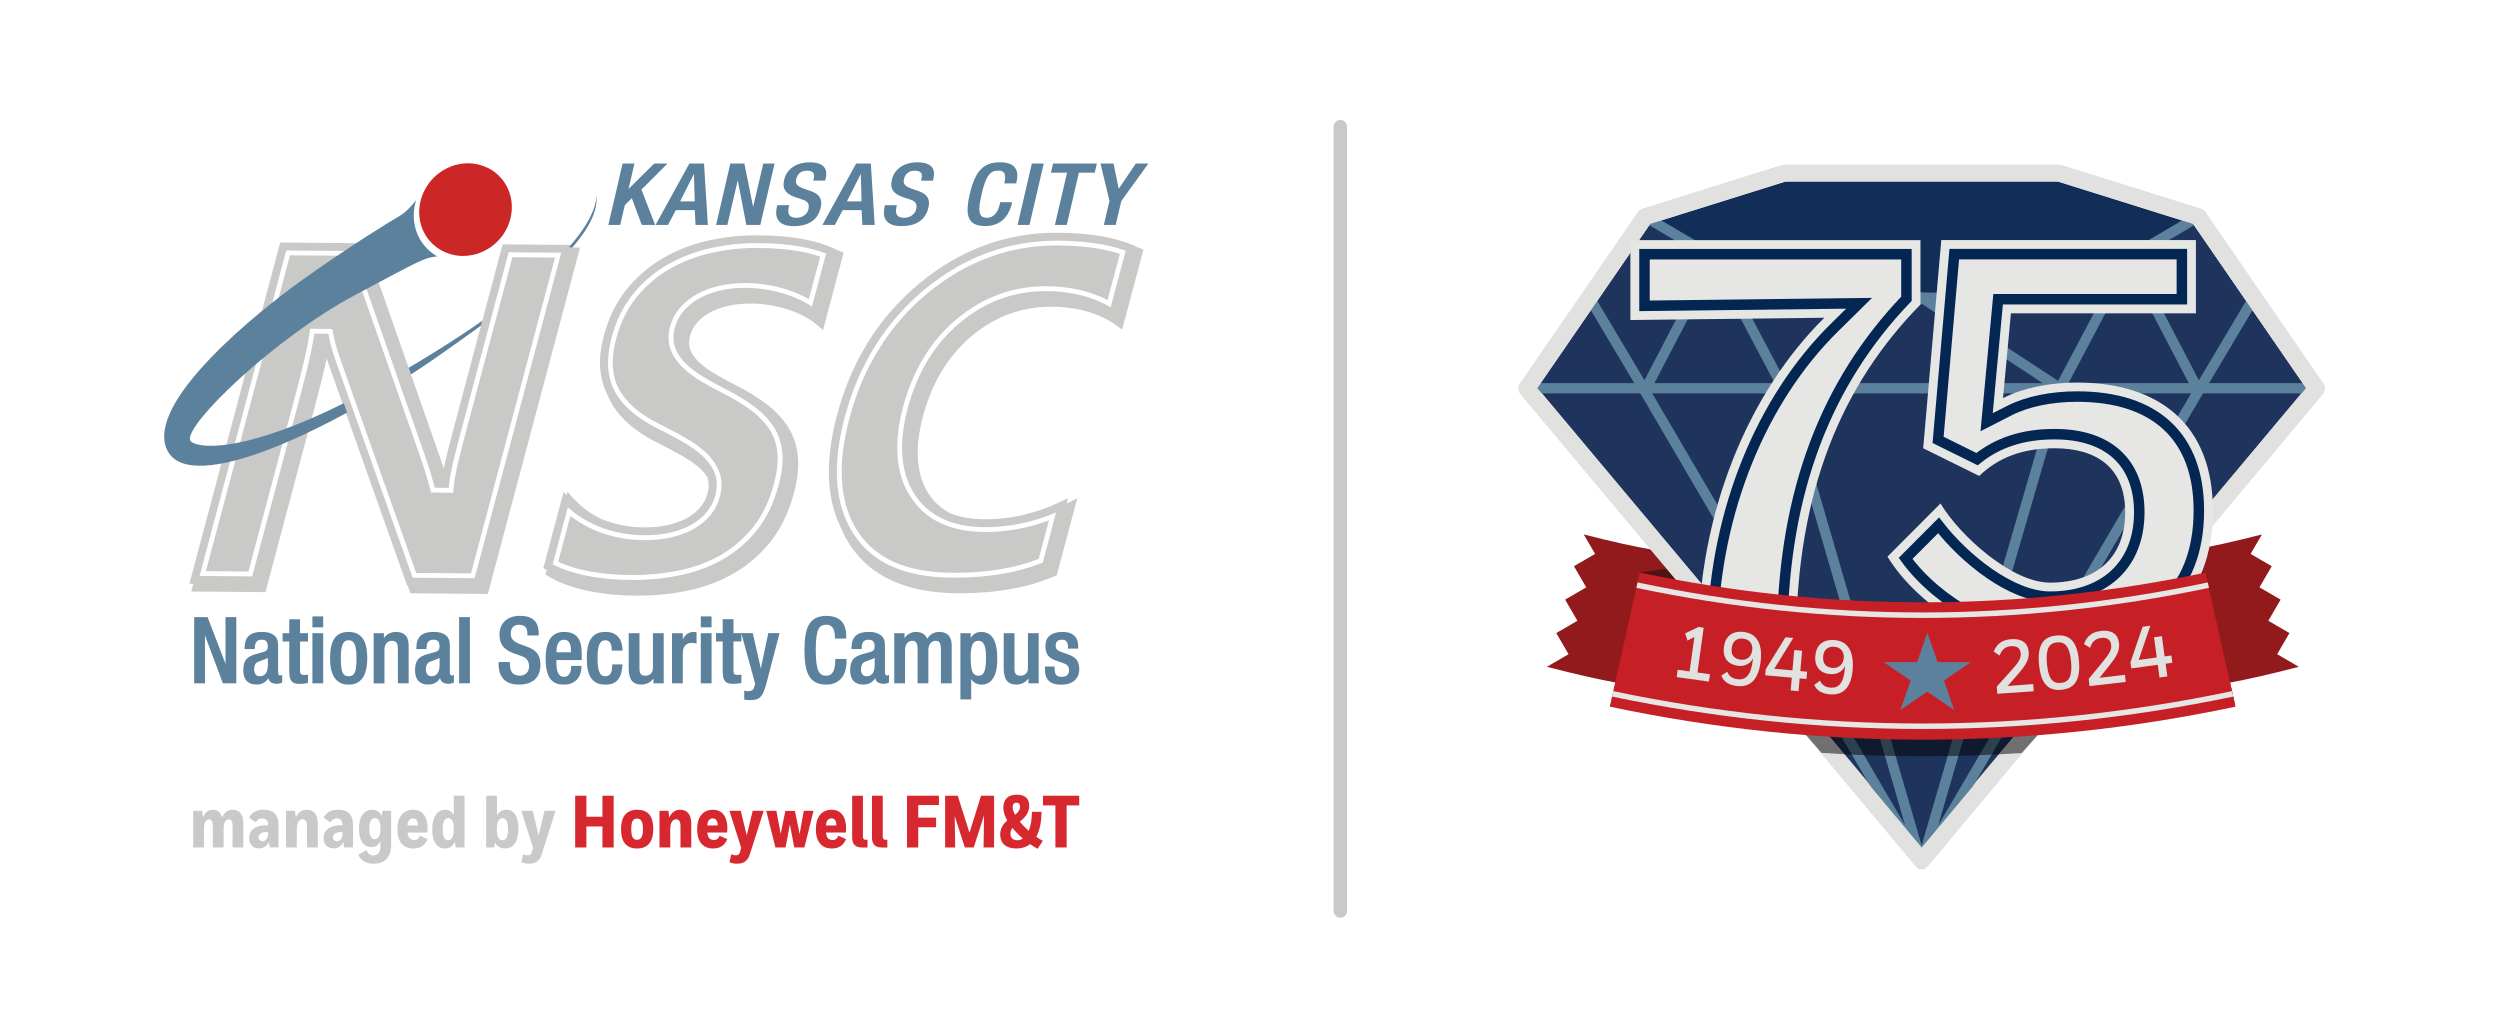 <?xml version="1.0" encoding="utf-8"?>
<!-- Generator: Adobe Illustrator 28.0.0, SVG Export Plug-In . SVG Version: 6.00 Build 0)  -->
<svg version="1.1" xmlns="http://www.w3.org/2000/svg" xmlns:xlink="http://www.w3.org/1999/xlink" x="0px" y="0px"
	 viewBox="0 0 774.77 321.2" style="enable-background:new 0 0 774.77 321.2;" xml:space="preserve">
<style type="text/css">
	.st0{fill:#921A1C;}
	.st1{fill-rule:evenodd;clip-rule:evenodd;fill:#4F1311;}
	.st2{fill:#122D58;}
	.st3{fill:#1E345D;}
	.st4{fill:#E1E1E0;stroke:#E1E1E0;stroke-width:2.005;stroke-miterlimit:10;}
	.st5{fill:#5B819D;}
	.st6{fill:#E1E1E0;stroke:#E1E1E0;stroke-width:2.007;stroke-miterlimit:10;}
	.st7{fill:#E6E6E5;}
	.st8{fill:#E6E6E5;stroke:#032752;stroke-width:3.25;stroke-miterlimit:10;}
	.st9{opacity:0.5;fill:#010101;}
	.st10{fill:#C62026;}
	.st11{fill:#E1E1E0;}
	.st12{fill:#76787B;}
	.st13{fill:none;}
	.st14{fill:#CC2727;}
	.st15{clip-path:url(#SVGID_00000128456498344408263010000005983351102189653907_);fill:#5B819D;}
	.st16{clip-path:url(#SVGID_00000170975139211600992450000016630718994634733994_);fill:#5B819D;}
	.st17{fill:#D7282F;}
	.st18{fill:none;stroke:#76787B;stroke-width:4.147;stroke-linecap:round;stroke-miterlimit:10;}
	.st19{fill:#C9C9C8;}
	.st20{clip-path:url(#SVGID_00000041286279966373968400000007625619714498193306_);fill:#5B819D;}
	.st21{clip-path:url(#SVGID_00000004519509857541788340000006559300033038288547_);fill:#5B819D;}
	.st22{fill:none;stroke:#C9C9C8;stroke-width:4.147;stroke-linecap:round;stroke-miterlimit:10;}
</style>
<g id="dark">
	<g>
		<g>
			<g>
				<path class="st0" d="M697.48,171.66l6.55,3.81l-3.8,6.55l6.55,3.81l-3.81,6.55l6.55,3.81l-3.81,6.55l6.72,3.91
					c-18.7,4.82-25.55,5.82-44.38,8.31l-10.78-41.56c18.6-2.22,25.23-3.05,43.73-7.78L697.48,171.66z"/>
				<polygon class="st1" points="683.52,177.45 657.29,173.38 668.12,215 692.66,218.52 				"/>
			</g>
			<g>
				<path class="st0" d="M494.33,171.66l-6.55,3.81l3.81,6.55l-6.55,3.81l3.81,6.55l-6.55,3.81l3.81,6.55l-6.72,3.91
					c18.71,4.82,25.55,5.82,44.38,8.31l10.77-41.56c-18.6-2.22-25.22-3.05-43.73-7.78L494.33,171.66z"/>
				<polygon class="st1" points="508.28,177.45 534.52,173.38 523.69,215 499.15,218.52 				"/>
			</g>
		</g>
		<polygon class="st2" points="680.34,67.45 638.72,53.95 553.96,53.95 510.74,67.63 553.74,92.9 638.95,92.9 		"/>
		<g>
			<polygon class="st3" points="533.07,81.79 553.53,121.66 594.01,267.26 595.55,263.82 638.85,118.79 661.94,80.42 638.13,94.21 
				553.33,91.02 			"/>
			<polygon class="st3" points="682.66,66.35 717.9,121.92 595.55,263.82 638.85,118.79 660.06,81.3 			"/>
			<polygon class="st3" points="508.42,66.35 475.17,120.23 594.01,267.26 593.64,261.04 553.53,121.66 531.12,79.84 			"/>
			<g>
				<g>
					<defs>
						<path id="SVGID_00000178897518412274364780000000917829932397684653_" d="M475.17,120.23l120.38,143.59l120.36-143.59
							l-35.62-51.71l-42.38-13.26h-84.76l-42.36,13.26L475.17,120.23z"/>
					</defs>
					<clipPath id="SVGID_00000101088661834100860610000014492733852212576656_">
						<use xlink:href="#SVGID_00000178897518412274364780000000917829932397684653_"  style="overflow:visible;"/>
					</clipPath>
				</g>
				<path class="st4" d="M595.55,267.9c-0.46,0-0.91-0.21-1.22-0.57L471.95,121.35c-0.46-0.55-0.5-1.34-0.09-1.93l36.62-53.17
					c0.2-0.29,0.5-0.51,0.85-0.61l43.12-13.5c0.15-0.05,0.31-0.07,0.46-0.07h85.24c0.15,0,0.31,0.03,0.46,0.07l43.14,13.5
					c0.35,0.11,0.65,0.32,0.85,0.61l36.61,53.17c0.41,0.59,0.37,1.38-0.09,1.93L596.77,267.33
					C596.47,267.69,596.03,267.9,595.55,267.9z M475.17,120.23l120.38,143.59l120.36-143.59l-35.62-51.71l-42.38-13.26h-84.76
					l-42.36,13.26L475.17,120.23z"/>
			</g>
			<path class="st5" d="M509.73,122.69c-0.57,0-1.09-0.3-1.37-0.78l-17.19-28.88c-0.46-0.75-0.2-1.73,0.55-2.18
				c0.74-0.46,1.72-0.21,2.18,0.55l15.73,26.42l19.5-37.4l-20.17-11.9c-0.76-0.45-1-1.42-0.55-2.18c0.44-0.76,1.41-1.01,2.18-0.56
				l42.73,25.23l42.2-0.39c0.02,0,0.02,0,0.02,0c0.7,0,1.33,0.46,1.53,1.13c0.2,0.67-0.07,1.41-0.67,1.79l-42.88,28.11
				c-0.37,0.25-0.83,0.33-1.28,0.21c-0.42-0.11-0.79-0.4-1-0.8l-20-37.82l-20.13,38.57c-0.26,0.51-0.79,0.84-1.37,0.86
				C509.75,122.69,509.75,122.69,509.73,122.69z M535.29,84.06l17.96,33.97l36.87-24.17l-37.21,0.35c-0.33-0.02-0.57-0.07-0.83-0.22
				L535.29,84.06z"/>
			<path class="st5" d="M595.55,269.3c-0.55,0-1.07-0.29-1.37-0.79L508.34,121.9c-0.44-0.76-0.18-1.73,0.57-2.18
				c0.74-0.45,1.74-0.2,2.18,0.57l79.33,135.51l-39.29-135.03c-0.24-0.84,0.24-1.73,1.09-1.97c0.83-0.24,1.72,0.24,1.96,1.09
				l42.9,147.38c0.22,0.77-0.17,1.59-0.91,1.91C595.97,269.25,595.77,269.3,595.55,269.3z"/>
			<path class="st5" d="M595.55,121.92H473.17c-0.87,0-1.59-0.72-1.59-1.59c0-0.88,0.72-1.59,1.59-1.59h122.38
				c0.89,0,1.59,0.72,1.59,1.59C597.14,121.2,596.43,121.92,595.55,121.92z"/>
			<path class="st5" d="M681.34,122.69c-0.02,0-0.02,0-0.04,0c-0.57-0.02-1.11-0.35-1.37-0.86l-20.13-38.57l-20,37.82
				c-0.2,0.4-0.57,0.69-1,0.8c-0.44,0.12-0.89,0.03-1.27-0.21l-42.86-28.11c-0.59-0.39-0.85-1.12-0.65-1.79
				c0.2-0.67,0.81-1.13,1.52-1.13c0.02,0,0.02,0,0.02,0l42.16,0.39l42.75-25.23c0.76-0.44,1.72-0.19,2.18,0.56
				c0.44,0.76,0.2,1.73-0.55,2.18l-20.16,11.89l19.5,37.4l15.73-26.42c0.44-0.76,1.44-1.02,2.18-0.55c0.76,0.45,1.02,1.43,0.55,2.18
				l-17.19,28.88C682.43,122.39,681.92,122.69,681.34,122.69z M600.96,93.86l36.86,24.17l17.96-33.98l-16.82,9.93
				c-0.26,0.15-0.61,0.2-0.83,0.22L600.96,93.86z"/>
			<path class="st5" d="M595.55,269.3c-0.2,0-0.43-0.04-0.63-0.13c-0.74-0.32-1.13-1.14-0.91-1.91l42.86-147.38
				c0.24-0.85,1.15-1.33,1.98-1.09c0.85,0.25,1.33,1.13,1.09,1.97L600.67,255.8l79.31-135.51c0.44-0.78,1.42-1.02,2.18-0.57
				c0.76,0.45,1.02,1.42,0.57,2.18l-85.8,146.61C596.64,269.01,596.1,269.3,595.55,269.3z"/>
			<path class="st5" d="M717.9,121.92H595.55c-0.87,0-1.59-0.72-1.59-1.59c0-0.88,0.72-1.59,1.59-1.59H717.9
				c0.87,0,1.59,0.72,1.59,1.59C719.49,121.2,718.77,121.92,717.9,121.92z"/>
			<g>
				<g>
					<defs>
						<path id="SVGID_00000077303288521148889450000011244061716818703803_" d="M475.17,120.23l120.38,143.59l120.36-143.59
							l-35.62-51.71l-42.38-13.26h-84.76l-42.36,13.26L475.17,120.23z"/>
					</defs>
					<clipPath id="SVGID_00000050637356327305669140000007536982209584662193_">
						<use xlink:href="#SVGID_00000077303288521148889450000011244061716818703803_"  style="overflow:visible;"/>
					</clipPath>
				</g>
				<path class="st6" d="M595.55,268.3c-0.46,0-0.91-0.21-1.22-0.57L471.95,121.48c-0.46-0.55-0.5-1.34-0.09-1.93l36.62-53.27
					c0.2-0.29,0.5-0.51,0.85-0.62l43.12-13.52c0.15-0.05,0.31-0.07,0.46-0.07h85.24c0.15,0,0.31,0.03,0.46,0.07l43.14,13.52
					c0.35,0.11,0.65,0.32,0.85,0.62l36.61,53.27c0.41,0.59,0.37,1.38-0.09,1.93L596.77,267.73
					C596.47,268.1,596.03,268.3,595.55,268.3z M475.17,120.36l120.38,143.86l120.36-143.86l-35.62-51.81l-42.38-13.29h-84.76
					l-42.36,13.28L475.17,120.36z"/>
			</g>
		</g>
		<g>
			<g>
				<g>
					<path class="st7" d="M620.75,123.38c6.31-3.22,14.55-4.82,22.97-4.82c25.43,0,42.08,13.04,42.08,39.67
						c0,27.34-17.01,43.78-49.1,43.78c-19.99,0-42.11-13.77-51.76-29.5l16.43-16.48c6.14,10.19,22.17,24.53,33.92,24.53
						c15.08,0,23.32-8.4,23.32-21.8c0-13.94-8.94-19.84-21.92-19.84c-10.17,0-17.54,3.04-23.32,8.58l-17.36-8.58l5.61-64.51h78.91
						v22.7H623.2L620.75,123.38z"/>
				</g>
				<path class="st8" d="M636.7,197.64c-16.42,0-35.99-10.59-46.14-24.59l10.22-10.25c7.92,10.25,22.46,22.11,34.52,22.11
					c17.08,0,27.68-10.03,27.68-26.16c0-15.38-9.58-24.2-26.28-24.2c-9.65,0-17.53,2.54-24,7.74l-12.07-5.97l5.01-57.56h70.54v13.97
					h-56.95l-3.56,38.12l7.06-3.6c5.5-2.81,12.96-4.35,20.99-4.35c24.32,0,37.72,12.54,37.72,35.31
					C681.44,183.65,665.55,197.64,636.7,197.64z"/>
			</g>
			<g>
				<g>
					<g>
						<path class="st7" d="M565.38,98.47l-60.11,0.71V74.41h89.9v19.96c-24.18,24.6-38.55,57.76-38.55,104.82H526.3
							C526.3,158.91,541.9,121.65,565.38,98.47z"/>
					</g>
					<path class="st8" d="M530.73,194.83c1.04-36.21,14.97-70.81,37.72-93.25l7.7-7.59l-66.51,0.79v-16h81.18V92.6
						c-25.09,26.18-37.71,59.67-38.51,102.23H530.73z"/>
				</g>
			</g>
		</g>
		<g>
			<path class="st9" d="M522.76,185.05c0,0,41.65,48.27,41.74,48.27c20.67,1.41,41.35,1.42,62.02,0.04
				c0.06,0,43.61-48.52,43.61-48.52C619.65,194.07,573.24,194.13,522.76,185.05z"/>
			<g>
				<path class="st10" d="M498.88,219c3.1-13.85,6.19-27.7,9.29-41.55c58.48,12.28,116.88,12.28,175.35,0
					c3.1,13.85,6.19,27.7,9.29,41.55C628.22,232.65,563.47,232.64,498.88,219z"/>
				<g>
					<g>
						<path class="st7" d="M691.73,214.19c-63.87,13.38-127.9,13.37-191.78,0c-0.13,0.56-0.25,1.12-0.38,1.68
							c64.13,13.39,128.41,13.4,192.53,0C691.99,215.32,691.86,214.75,691.73,214.19z M684.58,182.18
							c-0.13-0.56-0.25-1.12-0.38-1.68c-58.86,12.41-117.86,12.4-176.72,0c-0.13,0.56-0.25,1.12-0.37,1.68
							C566.22,194.61,625.47,194.62,684.58,182.18z"/>
					</g>
				</g>
			</g>
		</g>
		<g>
			<g>
				<path class="st11" d="M519.92,207.57l3.7,0.51l1.48-10.67l-2.14,1.11l-0.71-2.24l4.16-1.98l1.58,0.22l-1.93,13.89l3.87,0.54
					l-0.32,2.28l-10-1.39L519.92,207.57z"/>
				<path class="st11" d="M533.44,209.39l1.85-1.22c0.57,1.42,1.66,2.16,3.24,2.34c2.35,0.27,4.12-1.05,4.69-5.97l0.06-0.55
					c-0.79,1.69-2.56,2.58-4.56,2.36c-3.16-0.36-4.86-2.43-4.48-5.73c0.37-3.21,2.44-5.2,6.06-4.78c3.82,0.44,6.01,3.22,5.34,9.06
					c-0.66,5.78-3.25,8.17-7.35,7.7C535.86,212.32,534.16,211.28,533.44,209.39z M540.2,197.91c-1.87-0.21-3.28,0.72-3.54,2.94
					c-0.23,2.03,0.64,3.35,2.81,3.6c1.89,0.22,3.34-0.97,3.57-3.03C543.26,199.57,542.2,198.13,540.2,197.91z"/>
				<path class="st11" d="M547.2,207.45l6.13-9.96l2.42,0.22l-5.89,9.54l5.63,0.5l0.56-6.3l2.44,0.22l-0.56,6.3l2.11,0.19l-0.2,2.27
					l-2.11-0.19l-0.35,3.96l-2.44-0.22l0.36-3.96l-8.25-0.74L547.2,207.45z"/>
				<path class="st11" d="M562.23,212.26l1.79-1.31c0.64,1.39,1.78,2.07,3.36,2.16c2.36,0.15,4.06-1.26,4.36-6.21l0.03-0.56
					c-0.7,1.73-2.42,2.72-4.43,2.59c-3.17-0.2-4.98-2.17-4.78-5.49c0.2-3.23,2.16-5.32,5.8-5.09c3.84,0.24,6.17,2.9,5.82,8.77
					c-0.36,5.8-2.81,8.33-6.93,8.08C564.81,215.05,563.05,214.1,562.23,212.26z M568.38,200.43c-1.87-0.12-3.24,0.9-3.38,3.12
					c-0.12,2.04,0.82,3.31,3,3.45c1.9,0.12,3.28-1.15,3.41-3.21C571.52,201.93,570.38,200.55,568.38,200.43z"/>
				<path class="st11" d="M618.83,212.77l4.73-5.26c1.91-2.11,2.8-3.41,2.69-4.96c-0.12-1.69-1.21-2.41-2.97-2.29
					c-1.89,0.13-2.87,1.06-3.59,2.9l-1.83-1.23c1.02-2.52,2.74-3.66,5.51-3.85c3.17-0.22,5.15,1.14,5.35,4.06
					c0.15,2.13-0.8,3.9-3.32,6.78l-3.22,3.67l7.93-0.59l0.15,2.23l-11.28,0.77L618.83,212.77z"/>
				<path class="st11" d="M637.3,196.95c4.22-0.39,6.44,1.93,6.98,7.84c0.54,5.81-1.25,8.59-5.43,8.98s-6.39-1.96-6.94-7.84
					C631.37,200.02,633.12,197.33,637.3,196.95z M637.5,199.08c-2.4,0.22-3.58,1.85-3.14,6.64c0.44,4.79,1.9,6.16,4.3,5.93
					c2.44-0.23,3.63-1.83,3.18-6.67C641.4,200.28,639.94,198.85,637.5,199.08z"/>
				<path class="st11" d="M647.31,210.4l4.49-5.47c1.82-2.2,2.64-3.53,2.46-5.08c-0.19-1.69-1.31-2.35-3.07-2.15
					c-1.89,0.22-2.82,1.19-3.45,3.06l-1.89-1.14c0.91-2.56,2.57-3.78,5.33-4.1c3.16-0.36,5.19,0.91,5.53,3.82
					c0.24,2.13-0.62,3.93-3.01,6.92l-3.05,3.81l7.89-0.95l0.25,2.22l-11.23,1.28L647.31,210.4z"/>
				<path class="st11" d="M660.24,205.31l3.76-11.07l2.41-0.33l-3.62,10.61l5.61-0.76l-0.85-6.27l2.43-0.33l0.85,6.27l2.1-0.29
					l0.31,2.26l-2.1,0.29l0.54,3.94l-2.43,0.33l-0.54-3.94l-8.21,1.12L660.24,205.31z"/>
			</g>
			<g>
				<polygon class="st5" points="597.29,196.1 600.49,205.21 610.76,205.21 602.45,210.93 605.61,220.04 597.29,214.35 
					588.93,220.04 592.13,210.93 583.83,205.21 594.13,205.21 				"/>
			</g>
		</g>
	</g>
	<g>
		<g>
			<polygon class="st5" points="206.88,50.67 202.76,50.67 194.78,58.55 196.63,50.67 192.95,50.67 188.58,69.5 188.53,69.7 
				192.21,69.7 193.64,63.57 195.8,61.42 198.89,69.7 203.03,69.7 198.79,58.76 			"/>
			<path class="st5" d="M218.17,50.67h-4.53l-10.35,18.79l-0.13,0.24h3.87l2.41-4.58h5.88l0.22,4.43l0.01,0.15h3.82l-1.18-18.88
				L218.17,50.67z M215.3,62.41h-4.53l4.29-8.52L215.3,62.41z"/>
			<polygon class="st5" points="233.4,64.14 230.71,50.8 230.68,50.67 226.34,50.67 221.97,69.5 221.92,69.7 225.42,69.7 
				228.63,55.87 231.27,69.57 231.3,69.7 235.63,69.7 240.01,50.87 240.05,50.67 236.55,50.67 			"/>
			<path class="st5" d="M251.14,59.17l-2.11-0.73c-2.05-0.75-2.63-1.5-2.27-2.98c0.55-2.32,2.47-2.57,3.28-2.57
				c0.96,0,1.62,0.22,1.96,0.64c0.32,0.4,0.39,1.01,0.2,1.85l-0.18,0.6h3.69l0.15-0.54c0.38-1.58,0.24-2.76-0.43-3.62
				c-0.79-1-2.31-1.51-4.51-1.51c-4.13,0-7.16,2.08-7.9,5.41c-0.65,2.68,0.3,4.22,3.28,5.33l2.12,0.71
				c1.91,0.53,2.52,1.44,2.12,3.14c-0.27,1.26-1.65,2.6-3.66,2.6c-1.06,0-1.79-0.26-2.2-0.77c-0.42-0.53-0.51-1.36-0.25-2.47
				l0.12-0.66h-3.68l-0.11,0.57c-0.42,1.78-0.22,3.26,0.58,4.26c0.86,1.09,2.42,1.65,4.63,1.65c4.66,0,7.48-1.94,8.38-5.76
				C254.95,61.69,253.99,60.15,251.14,59.17z"/>
			<path class="st5" d="M269.87,50.67h-4.53l-10.34,18.79l-0.13,0.24h3.86l2.41-4.58h5.88l0.22,4.43l0.01,0.15h3.82l-1.19-18.88
				L269.87,50.67z M267,62.41h-4.53l4.29-8.53L267,62.41z"/>
			<path class="st5" d="M284.3,50.3c-4.13,0-7.16,2.08-7.9,5.41c-0.65,2.68,0.3,4.22,3.28,5.33l2.12,0.71
				c1.91,0.53,2.52,1.44,2.12,3.14c-0.27,1.26-1.65,2.6-3.66,2.6c-1.06,0-1.8-0.26-2.2-0.77c-0.42-0.53-0.5-1.36-0.25-2.47
				l0.12-0.66h-3.68l-0.11,0.57c-0.42,1.78-0.22,3.26,0.58,4.26c0.86,1.09,2.42,1.65,4.63,1.65c4.66,0,7.48-1.94,8.38-5.76
				c0.62-2.62-0.33-4.15-3.19-5.14l-2.11-0.73c-2.05-0.75-2.63-1.5-2.27-2.98c0.55-2.32,2.47-2.57,3.28-2.57
				c0.96,0,1.62,0.22,1.96,0.64c0.32,0.4,0.39,1.01,0.2,1.85l-0.18,0.6h3.69l0.15-0.54c0.38-1.58,0.24-2.76-0.43-3.62
				C288.02,50.81,286.5,50.3,284.3,50.3z"/>
			<path class="st5" d="M309.91,50.3c-5.16,0-7.7,2.67-9.37,9.84c-0.99,4.25-0.9,6.81,0.28,8.3c0.86,1.09,2.35,1.62,4.55,1.62
				c5.94,0,7.69-4.76,8.17-6.81l0.13-0.59h-3.67l-0.12,0.44c-0.44,2-1.48,4.38-4.01,4.38c-0.89,0-1.48-0.21-1.84-0.67
				c-0.74-0.93-0.68-2.99,0.18-6.67c1.43-6.14,2.86-7.26,5.16-7.26c0.8-0.03,1.39,0.18,1.74,0.61c0.45,0.56,0.53,1.51,0.24,2.84
				l-0.1,0.51h3.68l0.08-0.46c0.18-0.72,0.71-2.93-0.49-4.45C313.67,50.85,312.12,50.3,309.91,50.3z"/>
			<polygon class="st5" points="315.41,69.5 315.37,69.7 319.04,69.7 323.42,50.87 323.46,50.67 319.78,50.67 			"/>
			<polygon class="st5" points="325.69,53.51 330.69,53.51 326.97,69.5 326.93,69.7 330.6,69.7 334.36,53.51 339.26,53.51 
				339.93,50.67 326.36,50.67 			"/>
			<polygon class="st5" points="352.02,50.67 346.69,58.49 345.1,50.67 341.04,50.67 343.84,62.23 342.14,69.5 342.1,69.7 
				345.77,69.7 347.5,62.3 355.91,50.67 			"/>
		</g>
		<g>
			<polygon class="st5" points="69.89,205.73 64.37,191.36 64.33,191.25 60.18,191.25 60.18,211.77 63.52,211.77 63.52,196.92 
				69.08,211.77 73.23,211.77 73.23,191.25 69.89,191.25 			"/>
			<path class="st5" d="M86.8,209.35c-0.34,0-0.62-0.42-0.62-0.91v-8.71c0-2.48-1.8-3.9-4.94-3.9c-3.81,0-5.44,1.55-5.44,5.17v0.16
				h3.17V201c0-1.43,0.26-2.75,2.12-2.75c1.33,0,1.9,0.63,1.9,2.1c0,1.24-0.62,1.5-1.64,1.79l-2.35,0.65
				c-2.11,0.71-3.6,1.48-3.6,4.93c0,2.9,1.41,4.43,4.07,4.43c1.66,0,2.84-0.63,3.69-1.98c0.23,1.14,1.16,1.75,2.65,1.75
				c0.54,0,1.11-0.14,1.56-0.39l0.08-0.05v-2.34l-0.24,0.12C87.17,209.31,87.04,209.35,86.8,209.35z M83.01,203.88v2.24
				c0,1.58-0.44,3.46-2.54,3.46c-1.26,0-1.71-1.1-1.71-2.13c0-1.17,0.38-1.94,1.14-2.31c0.35-0.17,0.8-0.33,1.27-0.49
				C81.82,204.42,82.49,204.19,83.01,203.88z"/>
			<path class="st5" d="M92.99,191.91h-3.34v4.33h-2.07v2.58h2.07v9.28c0,3.23,1.13,3.84,3.21,3.84c0.99,0,1.82-0.08,2.47-0.26
				l0.12-0.03v-2.59l-0.2,0.04c-0.26,0.06-0.62,0.08-1.06,0.08c-0.93,0-1.2-0.33-1.2-1.45v-8.92h2.46v-2.58h-2.46V191.91z"/>
			<rect x="96.82" y="196.23" class="st5" width="3.34" height="15.54"/>
			<rect x="96.82" y="191.03" class="st5" width="3.34" height="3.38"/>
			<path class="st5" d="M108.04,195.84c-3.97,0-5.75,2.52-5.75,8.16c0,5.42,1.93,8.17,5.75,8.17c3.83,0,5.77-2.75,5.77-8.17
				C113.81,200.5,113.21,195.84,108.04,195.84z M108.04,209.58c-1.82,0-2.41-1.36-2.41-5.58c0-3.35,0.41-5.58,2.41-5.58
				c2.02,0,2.43,2.13,2.43,5.58C110.47,207.78,110.1,209.58,108.04,209.58z"/>
			<path class="st5" d="M122.74,195.84c-1.57,0-2.95,0.7-3.77,1.91v-1.51h-3.17v15.54h3.34V201.4c0-2.07,1.21-2.81,2.24-2.81
				c1.46,0,1.93,0.63,1.93,2.58v10.59h3.34v-11.64C126.65,197.24,125.37,195.84,122.74,195.84z"/>
			<path class="st5" d="M140.02,209.35c-0.34,0-0.62-0.42-0.62-0.91v-8.71c0-2.48-1.8-3.9-4.94-3.9c-3.81,0-5.44,1.55-5.44,5.17
				v0.16h3.17V201c0-1.43,0.26-2.75,2.12-2.75c1.33,0,1.9,0.63,1.9,2.1c0,1.2-0.53,1.48-1.64,1.79l-2.35,0.65
				c-2.11,0.71-3.6,1.48-3.6,4.93c0,2.9,1.41,4.43,4.07,4.43c1.66,0,2.84-0.63,3.69-1.98c0.23,1.14,1.16,1.75,2.65,1.75
				c0.54,0,1.11-0.14,1.56-0.39l0.08-0.05v-2.34l-0.24,0.12C140.39,209.31,140.26,209.35,140.02,209.35z M136.23,203.88v2.24
				c0,1.58-0.44,3.46-2.54,3.46c-1.26,0-1.71-1.1-1.71-2.13c0-1.17,0.38-1.94,1.14-2.31c0.35-0.17,0.8-0.33,1.27-0.49
				C135.04,204.42,135.71,204.19,136.23,203.88z"/>
			<rect x="142.28" y="191.25" class="st5" width="3.34" height="20.51"/>
			<path class="st5" d="M163.32,200.42l-2.15-0.79c-2.13-0.82-2.88-1.68-2.88-3.27c0-2.48,1.76-2.75,2.52-2.75
				c1.79,0,2.63,0.87,2.63,2.75v0.58h3.51v-0.61c0-3.69-1.9-5.48-5.8-5.48c-3.92,0-6.36,2.25-6.36,5.87c0,2.87,1.24,4.52,4.27,5.7
				l2.18,0.77c1.94,0.58,2.73,1.58,2.73,3.43c0,1.38-0.98,2.78-2.85,2.78c-2.09,0-3.1-1.16-3.1-3.54v-0.67h-3.51v0.64
				c0,2.36,0.81,6.33,6.22,6.33c4.42,0,6.75-2.16,6.75-6.24C167.47,203.08,166.27,201.49,163.32,200.42z"/>
			<path class="st5" d="M174.82,195.84c-3.85,0-5.72,2.75-5.72,8.39c0,7.03,3.03,7.94,5.66,7.94c3.35,0,5.44-2.16,5.44-5.65v-0.16
				h-3.17v0.16c0,0.76-0.16,3.23-2.24,3.23c-2.08,0-2.35-2.39-2.35-4.48v-0.71h7.84v-1.77
				C180.28,199.35,179.63,195.84,174.82,195.84z M174.79,198.25c1.78,0,2.15,1.76,2.15,3.23v0.66h-4.5v-0.15
				C172.44,200.87,172.67,198.25,174.79,198.25z"/>
			<path class="st5" d="M187.75,195.84h-0.15c-3.97,0-5.75,2.52-5.75,8.16c0,5.65,1.77,8.17,5.75,8.17c3.45,0,5.04-1.82,5.3-6.09
				l0.01-0.17h-3.18v0.16c0,2.4-0.66,3.51-2.08,3.51h-0.05c-2,0-2.41-2.23-2.41-5.58c0-3.35,0.41-5.58,2.41-5.58
				c0.04,0,0.07,0,0.11,0c1.63,0,1.87,1.9,1.87,3.04v0.16h3.34v-0.16c0-0.77-0.12-2.25-0.91-3.51
				C191.14,196.55,189.7,195.84,187.75,195.84z"/>
			<path class="st5" d="M202.34,207.03c0,1.76-1.24,2.38-2.29,2.38c-1.33,0-1.87-0.61-1.87-2.1v-11.08h-3.34v10.79
				c0,3.55,1.2,5.14,3.9,5.14c1.57,0,2.95-0.71,3.78-1.9v1.51h3.17v-15.54h-3.34V207.03z"/>
			<path class="st5" d="M214.98,195.84c-1.49,0-2.62,0.77-3.38,2.29v-1.9h-3.34v15.54h3.34v-9.26c0-2.72,1.55-3.29,2.85-3.29
				c0.51,0,1,0.08,1.2,0.16l0.22,0.08v-3.45l-0.09-0.05C215.6,195.88,215.35,195.84,214.98,195.84z"/>
			<rect x="217.18" y="191.03" class="st5" width="3.34" height="3.38"/>
			<rect x="217.18" y="196.23" class="st5" width="3.34" height="15.54"/>
			<path class="st5" d="M235.79,207.18l-2.46-10.83l-0.03-0.13h-3.54h-0.04h-2.41v-4.33h-3.34v4.33h-2.07v2.58h2.07v9.28
				c0,3.23,1.13,3.84,3.2,3.84c0.99,0,1.82-0.08,2.47-0.26l0.12-0.03v-2.59l-0.19,0.04c-0.27,0.06-0.62,0.08-1.06,0.08
				c-0.93,0-1.2-0.33-1.2-1.45v-8.92h2.46v-2.43l4.27,15.56l-0.38,1.19c-0.3,0.91-0.9,1.08-1.88,1.08c-0.35,0-0.64-0.03-0.94-0.11
				l-0.2-0.05v2.77l0.13,0.03c0.4,0.08,0.77,0.12,1.23,0.12l0,0c0.18,0.01,0.36,0.01,0.53,0.01l0,0c2.85,0,3.76-0.89,4.88-4.77
				l4.13-15.78l0.05-0.2h-3.49L235.79,207.18z"/>
			<path class="st5" d="M258.85,204.71c0,3.16-0.92,4.7-2.8,4.7c-2.1,0-3.24-1.27-3.24-7.98c0-6.6,1.09-7.81,3.25-7.81
				c0.04,0,0.08,0,0.13,0c2.11,0,2.55,2.05,2.55,3.77v0.5h3.51v-0.53c0-1.6,0-6.5-6.16-6.5c-5.62,0-6.78,4.26-6.78,10.65
				c0,6.39,1.15,10.65,6.75,10.65c4.01,0,6.3-2.69,6.3-7.37v-0.59h-3.5V204.71z"/>
			<path class="st5" d="M274.87,209.35c-0.34,0-0.62-0.42-0.62-0.91v-8.71c0-2.48-1.8-3.9-4.94-3.9c-3.81,0-5.44,1.55-5.44,5.17
				v0.16h3.17V201c0-1.43,0.26-2.75,2.12-2.75c1.33,0,1.9,0.63,1.9,2.1c0,1.24-0.62,1.5-1.64,1.79l-2.35,0.65
				c-2.11,0.71-3.6,1.48-3.6,4.93c0,2.9,1.41,4.43,4.07,4.43c1.66,0,2.84-0.63,3.69-1.98c0.23,1.14,1.16,1.75,2.65,1.75
				c0.54,0,1.11-0.14,1.56-0.39l0.08-0.05v-2.34l-0.24,0.12C275.23,209.31,275.11,209.35,274.87,209.35z M271.07,203.88v2.24
				c0,1.58-0.44,3.46-2.55,3.46c-1.26,0-1.71-1.1-1.71-2.13c0-1.17,0.38-1.94,1.14-2.31c0.35-0.17,0.8-0.33,1.27-0.49
				C269.89,204.42,270.56,204.19,271.07,203.88z"/>
			<path class="st5" d="M291.11,195.84c-1.65,0-2.82,0.65-3.76,2.12c-0.62-1.44-1.74-2.12-3.52-2.12c-1.38,0-2.72,0.74-3.52,1.9
				v-1.51h-3.17v15.54h3.34V201.4c0-1.94,1.11-2.81,2.21-2.81c1.01,0,1.68,0.44,1.68,2.58v10.59h3.34V201.4
				c0-1.94,1.13-2.81,2.24-2.81c0.86,0,1.65,0.31,1.65,2.58v10.59h3.34v-11.73C294.93,196.57,292.85,195.84,291.11,195.84z"/>
			<path class="st5" d="M304.08,195.84c-1.43,0-2.53,0.63-3.27,1.88v-1.48h-3.17v20.51h3.34v-6.34c0.67,1.14,1.82,1.76,3.3,1.76
				c1.79,0,4.79-1.04,4.79-7.97C309.07,198.57,307.44,195.84,304.08,195.84z M305.57,204.05c0,4.44-0.94,5.35-2.35,5.35
				c-1.77,0-2.41-1.46-2.41-5.58c0-3.77,0.67-5.24,2.38-5.24C305.17,198.59,305.57,200.68,305.57,204.05z"/>
			<path class="st5" d="M318.57,207.03c0,1.76-1.23,2.38-2.29,2.38c-1.33,0-1.88-0.61-1.88-2.1v-11.08h-3.34v10.79
				c0,3.55,1.2,5.14,3.9,5.14c1.57,0,2.95-0.71,3.77-1.9v1.51h3.17v-15.54h-3.34V207.03z"/>
			<path class="st5" d="M331.1,202.83l-1.93-0.68c-1.6-0.57-2.01-1-2.01-2.08c0-1.5,1.08-1.82,1.98-1.82c1.21,0,1.82,0.74,1.82,2.18
				V201h3.17v-0.84c0-1.61-0.63-4.32-4.85-4.32c-3.42,0-5.3,1.54-5.3,4.35c0,2.46,0.93,3.73,3.32,4.54l2.46,0.88
				c1.02,0.35,1.54,1.04,1.54,2.08c0,1.36-0.79,2.07-2.3,2.07c-1.55,0-2.18-0.74-2.18-2.55v-0.64h-3v0.73c0,3.38,1.57,4.89,5.1,4.89
				c3.47,0,5.55-1.8,5.55-4.8C334.47,204.96,333.49,203.65,331.1,202.83z"/>
		</g>
		<g>
			<path class="st19" d="M179.76,76.71L151.2,184.06l-24-0.19l-0.85-2.41h-0.19l-23.68-66.78c-0.47-1.32-0.88-2.52-1.24-3.62
				c-0.74,3.53-1.86,8.13-3.35,13.73L82.27,183.5l-23.01-0.19l0.64-2.4l-1.2-0.01L86.83,75.16l24.35,0.2l0.28,0.79l1.91,0.02
				l22.88,65.24c0.45,1.25,0.87,2.51,1.27,3.77c0.56-2.68,1.45-6.32,2.69-10.97l15.56-58.48l21.34,0.17l-0.21,0.79L179.76,76.71z
				 M173.93,78.32l-16.29-0.13l-15.08,56.64c-1.88,7.07-2.97,11.84-3.24,14.18l-0.24,2.19l-4.33-0.05l-0.49-1.78
				c-0.76-2.77-1.66-5.63-2.69-8.5l-22.12-63.08l-20.74-0.17L61.86,178.49l16.29,0.14l14.98-56.28c2.02-7.63,3.35-13.31,3.94-16.89
				l0.34-2.07l4.34,0.05l0.4,1.93c0.38,1.84,1.26,4.7,2.61,8.49l23.12,65.17l19.2,0.16L173.93,78.32z M106.19,113.36
				c-1.33-3.73-2.19-6.52-2.56-8.29l-0.64-3.11l-6.83-0.08l-0.56,3.33c-0.58,3.53-1.9,9.16-3.91,16.75l-14.68,55.16l-13.2-0.11
				l26.05-97.88l18.53,0.15l21.78,62.09c1.02,2.84,1.91,5.67,2.66,8.4l0.79,2.87l6.82,0.08l0.39-3.53c0.26-2.26,1.34-6.96,3.2-13.96
				l14.78-55.52l13.2,0.11l-26.04,97.88l-17-0.14L106.19,113.36z"/>
			<path class="st19" d="M261.44,78.34l-6.38,23.99l-0.98-0.9c-1.3-1.19-2.81-2.26-4.47-3.18c-1.67-0.92-3.48-1.7-5.37-2.31
				c-1.88-0.62-3.83-1.09-5.77-1.39c-1.94-0.31-3.85-0.47-5.68-0.48l-0.28,0c-2.4,0-4.66,0.23-6.74,0.7
				c-2.16,0.48-4.07,1.17-5.69,2.05c-1.6,0.87-2.96,1.93-4.03,3.15c-1.06,1.2-1.79,2.56-2.19,4.06c-0.42,1.6-0.41,3.04,0.04,4.29
				c0.48,1.29,1.32,2.53,2.53,3.71c1.25,1.22,2.87,2.45,4.82,3.62c1.98,1.21,4.29,2.47,6.86,3.75c3.58,1.82,6.75,3.78,9.43,5.81
				c2.73,2.07,4.96,4.43,6.62,7.03c1.68,2.61,2.72,5.64,3.09,8.98c0.37,3.31-0.03,7.2-1.2,11.55c-1.59,5.98-4.04,11.07-7.29,15.13
				c-3.25,4.06-7.1,7.37-11.47,9.86c-4.35,2.48-9.19,4.28-14.36,5.33c-4.95,1.01-10.08,1.51-15.24,1.51h-0.65
				c-5.54-0.05-10.74-0.59-15.49-1.63c-4.78-1.04-8.82-2.6-11.99-4.63l-0.5-0.32l0.37-1.38c-0.35-0.2-0.72-0.38-1.05-0.59l6.28-23.6
				c0.3,0.35,0.63,0.65,0.94,0.98l0.28-1.06l1,1.16c2.7,3.15,5.93,5.6,9.56,7.36c4.08,1.65,8.4,2.51,12.99,2.55
				c2.85,0.02,5.4-0.22,7.67-0.75c2.26-0.53,4.24-1.26,5.91-2.2c1.68-0.95,3.04-2.07,4.09-3.37c1.05-1.3,1.77-2.71,2.18-4.23
				c0.49-1.8,0.46-3.43,0-4.9c-0.63-1.04-1.47-2.03-2.51-2.97c-1.52-1.35-3.44-2.67-5.69-3.93c-2.31-1.3-4.85-2.63-7.54-3.96
				c-7.05-3.57-11.93-7.98-14.53-13.11c-0.29-0.58-0.55-1.17-0.78-1.77c-0.04-0.07-0.08-0.13-0.11-0.2
				c-2.52-5-2.86-11.01-0.98-18.04c1.46-5.5,3.77-10.23,6.92-14.17c3.15-3.94,6.88-7.18,11.17-9.7c4.3-2.52,8.98-4.37,14.07-5.54
				c5.08-1.17,10.28-1.73,15.6-1.68c5.23,0.04,9.77,0.41,13.63,1.11c3.86,0.7,7.31,1.75,10.35,3.15l-0.01,0.06
				c0.67,0.26,1.33,0.53,1.96,0.82L261.44,78.34z M210.68,178.29c4.84-0.99,9.35-2.66,13.41-4.97c4-2.29,7.55-5.34,10.53-9.07
				c2.97-3.7,5.22-8.39,6.69-13.93c1.06-3.96,1.43-7.45,1.11-10.37c-0.32-2.85-1.19-5.4-2.59-7.58c-1.44-2.26-3.41-4.34-5.84-6.19
				c-2.53-1.91-5.53-3.76-8.93-5.49c-2.65-1.33-5.04-2.63-7.09-3.88c-2.16-1.31-3.98-2.68-5.41-4.08c-1.56-1.52-2.67-3.18-3.31-4.92
				c-0.69-1.88-0.73-3.98-0.13-6.23c0.53-1.98,1.5-3.79,2.89-5.37c1.33-1.51,2.98-2.81,4.91-3.86c1.89-1.03,4.09-1.82,6.54-2.37
				c2.31-0.52,4.82-0.78,7.45-0.78h0.31c1.99,0.02,4.05,0.19,6.15,0.52c2.13,0.33,4.25,0.84,6.29,1.51c2.1,0.68,4.09,1.54,5.92,2.55
				c0.41,0.22,0.81,0.45,1.2,0.69l0.86,0.52l4.37-16.42l-0.64-0.23c-2.23-0.81-4.67-1.46-7.24-1.92c-3.7-0.67-8.14-1.03-13.21-1.07
				l-0.56-0.01c-4.89,0-9.76,0.55-14.46,1.63c-4.8,1.1-9.3,2.87-13.38,5.26c-4.02,2.37-7.55,5.43-10.5,9.12
				c-2.93,3.66-5.11,8.12-6.48,13.27c-1.7,6.4-1.43,11.89,0.81,16.31c2.28,4.5,6.68,8.43,13.08,11.66c2.75,1.37,5.33,2.72,7.68,4.04
				c2.46,1.38,4.57,2.84,6.27,4.34c1.83,1.63,3.18,3.46,4.01,5.41c0.9,2.13,1,4.53,0.32,7.12c-0.49,1.85-1.37,3.58-2.63,5.14
				c-1.25,1.54-2.86,2.87-4.8,3.96c-1.87,1.06-4.08,1.88-6.57,2.46c-2.33,0.54-4.97,0.81-7.83,0.81l-0.41,0
				c-5.15-0.04-10.08-1.05-14.64-3.01c-2.9-1.24-5.57-2.88-7.96-4.87l-0.9-0.75l-4.69,17.64l0.54,0.28c2.5,1.27,5.48,2.29,8.87,3.02
				c4.5,0.99,9.49,1.51,14.82,1.55l0.63,0.01C201.03,179.75,205.94,179.26,210.68,178.29z M176.78,159.89
				c2.26,1.76,4.76,3.23,7.42,4.37c4.75,2.04,9.87,3.09,15.22,3.13l0.42,0c2.98,0,5.73-0.29,8.17-0.85
				c2.63-0.61,4.97-1.49,6.96-2.61c2.1-1.18,3.86-2.64,5.23-4.33c1.39-1.73,2.37-3.65,2.91-5.7c0.78-2.92,0.65-5.64-0.39-8.09
				c-0.92-2.17-2.39-4.17-4.39-5.95c-1.78-1.57-3.98-3.1-6.53-4.53c-2.37-1.33-4.97-2.7-7.74-4.07c-6.11-3.09-10.29-6.79-12.42-11
				c-2.07-4.08-2.3-9.21-0.7-15.25c1.32-4.95,3.4-9.23,6.2-12.72c2.83-3.54,6.22-6.49,10.09-8.76c3.95-2.32,8.31-4.03,12.96-5.1
				c4.6-1.05,9.35-1.59,14.12-1.59l0.56,0.01c4.99,0.04,9.35,0.39,12.96,1.05c2.24,0.4,4.37,0.95,6.35,1.63l-3.51,13.17
				c-0.13-0.07-0.27-0.15-0.4-0.22c-1.91-1.06-3.99-1.95-6.17-2.66c-2.11-0.69-4.3-1.22-6.52-1.56c-2.16-0.34-4.31-0.52-6.37-0.54
				h-0.31c-2.74,0-5.36,0.27-7.78,0.81c-2.58,0.58-4.91,1.42-6.92,2.51c-2.09,1.14-3.88,2.55-5.33,4.19
				c-1.54,1.75-2.62,3.76-3.21,5.97c-0.68,2.55-0.62,4.95,0.17,7.13c0.72,1.96,1.95,3.81,3.67,5.48c1.51,1.47,3.41,2.91,5.67,4.28
				c2.09,1.27,4.51,2.6,7.19,3.94c3.31,1.69,6.24,3.49,8.7,5.35c2.29,1.74,4.14,3.69,5.48,5.8c1.28,1.99,2.07,4.32,2.37,6.94
				c0.3,2.73-0.06,6.03-1.07,9.81c-1.42,5.34-3.58,9.84-6.41,13.38c-2.87,3.58-6.26,6.51-10.1,8.7c-3.92,2.23-8.28,3.85-12.96,4.8
				c-4.64,0.94-9.45,1.42-14.28,1.42l-0.62-0.01c-5.23-0.04-10.11-0.55-14.51-1.51c-3.02-0.65-5.7-1.54-7.97-2.63L176.78,159.89z"/>
			<path class="st19" d="M354.35,77.4l-6.59,24.76l-0.96-0.73c-5.43-4.15-12.42-6.3-20.78-6.37l-0.35,0c-9.05,0-17.27,3.03-24.44,9
				c-7.28,6.06-12.39,14.43-15.17,24.88c-2.64,9.95-2.11,17.99,1.59,23.88c1.72,2.73,4.05,4.81,6.93,6.29
				c2.98,1.15,6.42,1.78,10.4,1.81c8.82,0.07,17.49-2.12,26.03-6.58l-0.46,1.72c0.56-0.27,1.13-0.53,1.69-0.83l1.62-0.85
				l-6.36,23.89l-0.36,0.15c-8.17,3.61-18.13,5.44-29.6,5.44l-0.92,0c-15.61-0.13-26.78-5.16-33.19-14.97
				c-1.11-1.7-2.05-3.5-2.84-5.39c-4.53-9.16-4.94-20.78-1.18-34.89c4.5-16.91,13.1-30.58,25.82-41.02
				c12.71-10.44,26.98-15.59,42.8-15.47c9.8,0.08,17.71,1.45,23.74,4.11l-0.02,0.09c0.67,0.25,1.33,0.5,1.96,0.78L354.35,77.4z
				 M322.82,174.47l0.35-0.14l4.12-15.5l-1.38,0.55c-6.73,2.66-13.63,4-20.49,4l-0.45,0c-10.09-0.08-17.38-3.59-21.68-10.43
				c-4.2-6.69-4.86-15.58-1.98-26.44c2.96-11.12,8.42-20.05,16.23-26.54c7.77-6.47,16.7-9.75,26.52-9.75h0.37
				c7.26,0.06,13.63,1.59,18.94,4.54l0.84,0.47l4.66-17.51l-0.65-0.23c-5.34-1.86-12.13-2.83-20.19-2.9l-0.55,0
				c-14.93,0-28.61,5.02-40.67,14.91c-12.25,10.06-20.67,23.44-25.01,39.76c-4.02,15.1-3.09,27.31,2.76,36.27
				c5.86,8.96,15.84,13.38,30.5,13.49l0.89,0C306.3,179.03,315.34,177.49,322.82,174.47z M328.02,76.08
				c7.55,0.06,13.96,0.93,19.04,2.59l-3.81,14.32c-5.36-2.78-11.68-4.22-18.81-4.28h-0.37c-10.19,0-19.43,3.4-27.48,10.09
				c-8.05,6.7-13.68,15.89-16.72,27.31c-3,11.28-2.27,20.57,2.16,27.62c4.59,7.3,12.31,11.04,22.93,11.13l0.45,0.01
				c6.59,0,13.2-1.21,19.67-3.59l-3.17,11.92c-7.24,2.86-15.97,4.31-25.96,4.31l-0.88-0.01c-14.12-0.11-23.69-4.3-29.25-12.81
				c-5.61-8.59-6.48-20.39-2.57-35.07c4.26-16.01,12.51-29.13,24.51-38.99c11.79-9.67,25.15-14.57,39.72-14.57L328.02,76.08z"/>
		</g>
		<path class="st13" d="M145,78.05c-0.14,0.02-0.28,0.04-0.43,0.06C144.72,78.09,144.86,78.07,145,78.05z"/>
		<path class="st13" d="M141.37,78.15c-0.15-0.02-0.3-0.04-0.45-0.06C141.07,78.11,141.22,78.13,141.37,78.15z"/>
		<path class="st13" d="M142.83,78.24C142.83,78.24,142.84,78.24,142.83,78.24c-0.01,0-0.03,0-0.04,0
			C142.81,78.24,142.82,78.24,142.83,78.24z"/>
		<path d="M135.47,75.96c-0.12-0.09-0.24-0.18-0.36-0.27C135.23,75.78,135.34,75.87,135.47,75.96z"/>
		<g>
			<path class="st14" d="M156.57,56.91c-0.29-0.47-0.61-0.91-0.95-1.33c-0.11-0.13-0.22-0.25-0.33-0.38
				c-0.24-0.28-0.5-0.55-0.76-0.81c-0.13-0.13-0.27-0.25-0.4-0.38c-0.27-0.24-0.56-0.47-0.85-0.69c-0.13-0.1-0.26-0.2-0.39-0.29
				c-0.41-0.29-0.84-0.55-1.28-0.79c-0.01-0.01-0.03-0.02-0.04-0.02c-0.46-0.24-0.93-0.45-1.41-0.64c-0.15-0.06-0.3-0.1-0.45-0.16
				c-0.34-0.12-0.69-0.23-1.04-0.33c-0.17-0.05-0.35-0.09-0.52-0.13c-0.35-0.08-0.71-0.14-1.07-0.2c-0.16-0.02-0.32-0.05-0.48-0.07
				c-0.49-0.05-0.99-0.09-1.49-0.09c-0.03,0-0.05,0-0.08,0c-0.62,0-1.23,0.05-1.85,0.13c-0.15,0.02-0.3,0.04-0.45,0.07
				c-0.62,0.1-1.23,0.23-1.84,0.41c-0.01,0-0.01,0-0.02,0c-0.61,0.18-1.21,0.42-1.81,0.69c-0.15,0.07-0.29,0.13-0.44,0.2
				c-0.59,0.29-1.18,0.6-1.75,0.98c-2.45,1.6-4.29,3.79-5.46,6.23c-2.09,4.34-2.06,9.51,0.56,13.71c0.29,0.47,0.61,0.91,0.95,1.33
				c0.1,0.13,0.22,0.25,0.33,0.38c0.25,0.28,0.5,0.55,0.76,0.81c0.13,0.13,0.27,0.25,0.4,0.37c0.27,0.25,0.56,0.48,0.85,0.69
				c0.13,0.1,0.25,0.2,0.39,0.29c0.42,0.29,0.85,0.56,1.3,0.8c0.01,0.01,0.01,0.01,0.02,0.01c0.46,0.24,0.93,0.45,1.41,0.64
				c0.15,0.06,0.29,0.1,0.44,0.16c0.04,0.01,0.08,0.02,0.12,0.04c0.31,0.11,0.62,0.21,0.93,0.29c0.17,0.05,0.34,0.09,0.52,0.13
				c0.36,0.08,0.72,0.14,1.08,0.2c0.16,0.02,0.32,0.05,0.48,0.07c0.5,0.06,1.01,0.09,1.52,0.09c0.02,0,0.03,0,0.05,0
				c0.62,0,1.23-0.05,1.85-0.13c0.15-0.02,0.3-0.04,0.45-0.07c0.61-0.1,1.23-0.22,1.83-0.4c0.01,0,0.01,0,0.02,0
				c0.61-0.18,1.21-0.42,1.81-0.69c0.15-0.07,0.3-0.13,0.44-0.2c0.59-0.29,1.18-0.6,1.75-0.97
				C158.46,72.42,160.66,63.48,156.57,56.91z"/>
			<g>
				<defs>
					<polygon id="SVGID_00000124847400119411077580000016443913222636320160_" points="105.87,123.07 108.73,131.13 47.65,151.55 
						50.1,128.45 65.79,102.8 130.09,57.05 145.75,80.81 					"/>
				</defs>
				<clipPath id="SVGID_00000031891863404991625390000007237887430758838967_">
					<use xlink:href="#SVGID_00000124847400119411077580000016443913222636320160_"  style="overflow:visible;"/>
				</clipPath>
				<path style="clip-path:url(#SVGID_00000031891863404991625390000007237887430758838967_);fill:#5B819D;" d="M184.84,60.31
					c0.15,3.82-2.69,19.28-50.03,48.73c-55.23,34.36-74.83,29.98-75.88,27.41c-1.79-4.82,26.44-31.92,51.15-45.04
					c20.58-10.93,21.22-11.5,25.44-11.95c-2.06-1.16-3.82-2.82-5.11-4.89c-2.38-3.82-2.76-8.38-1.46-12.52
					c-1.36,1.73-3.25,3.82-5.13,4.88c-3.5,1.98-16.61,10.18-30.12,19.81C80.2,96.38,44.75,124.7,51.8,139.47
					c7.06,14.77,51.9-6.66,84.09-29.17C167.26,88.37,186.15,72.55,184.84,60.31z"/>
			</g>
			<g>
				<defs>
					<path id="SVGID_00000096033275324923642080000011527527044958229927_" d="M125.65,111.16l2.96,8.49l18.97-13.17l2.02-7.61
						l24.46-23l2.84,0.82l2.87,0.02c0,0,10-14.11,5.62-16.46c-4.38-2.35-30.05,15.25-30.05,15.25L125.65,111.16z"/>
				</defs>
				<clipPath id="SVGID_00000116198878781656854570000003938963086833720743_">
					<use xlink:href="#SVGID_00000096033275324923642080000011527527044958229927_"  style="overflow:visible;"/>
				</clipPath>
				<path style="clip-path:url(#SVGID_00000116198878781656854570000003938963086833720743_);fill:#5B819D;" d="M184.84,60.31
					c0.15,3.82-2.69,19.28-50.03,48.73c-55.23,34.36-74.83,29.98-75.88,27.41c-1.79-4.82,26.44-31.92,51.15-45.04
					c20.58-10.93,21.22-11.5,25.44-11.95c-2.06-1.16-3.82-2.82-5.11-4.89c-2.38-3.82-2.76-8.38-1.46-12.52
					c-1.36,1.73-3.25,3.82-5.13,4.88c-3.5,1.98-16.61,10.18-30.12,19.81C80.2,96.38,44.75,124.7,51.8,139.47
					c7.06,14.77,51.9-6.66,84.09-29.17C167.26,88.37,186.15,72.55,184.84,60.31z"/>
			</g>
		</g>
		<g>
			<g>
				<g>
					<path class="st19" d="M65.96,256.08c0-1.54-0.41-2.15-1.19-2.15c-0.93,0-1.53,0.92-1.56,2.82v5.89h-3.34v-11.37h2.73l0.27,1.99
						c0.71-1.6,1.85-2.32,3.17-2.32c1.53,0,2.39,1.06,2.8,2.45c0.63-1.67,1.83-2.45,3.24-2.45c2.34,0,3.34,1.72,3.34,4.31v7.38
						h-3.34v-6.62c0-1.51-0.44-2.08-1.17-2.08c-0.93,0-1.56,0.85-1.61,2.61v6.1h-3.34V256.08z"/>
					<path class="st19" d="M83.36,260.94c-0.58,1.19-1.68,1.99-3.04,1.99c-1.9,0-3.12-1.19-3.12-3.23c0-2.5,2.12-3.92,4.82-3.92
						h1.07v-0.12c-0.05-1.58-0.93-2.04-1.78-2.04c-0.9,0-1.61,0.39-2,1.26l-2.14-1.47c0.78-1.54,2.27-2.48,4.55-2.48
						c2.78,0,4.6,1.28,4.6,4.81v6.87h-2.78L83.36,260.94z M83.1,258.22v-0.34h-0.71c-1.44,0-2.27,0.69-2.27,1.6
						c0,0.76,0.44,1.21,1.19,1.21C82.34,260.69,83.1,259.8,83.1,258.22z"/>
					<path class="st19" d="M91.4,251.27l0.27,2.09c0.71-1.63,1.9-2.41,3.39-2.41c2.41,0,3.43,1.74,3.43,4.38v7.31h-3.34v-6.55
						c0-1.6-0.51-2.18-1.39-2.18c-1.05,0-1.78,1.03-1.78,3.05v5.68h-3.34v-11.37H91.4z"/>
					<path class="st19" d="M106.45,260.94c-0.58,1.19-1.68,1.99-3.04,1.99c-1.9,0-3.12-1.19-3.12-3.23c0-2.5,2.12-3.92,4.82-3.92
						h1.07v-0.12c-0.05-1.58-0.93-2.04-1.78-2.04c-0.9,0-1.61,0.39-2,1.26l-2.14-1.47c0.78-1.54,2.27-2.48,4.55-2.48
						c2.78,0,4.6,1.28,4.6,4.81v6.87h-2.78L106.45,260.94z M106.18,258.22v-0.34h-0.71c-1.44,0-2.27,0.69-2.27,1.6
						c0,0.76,0.44,1.21,1.19,1.21C105.42,260.69,106.18,259.8,106.18,258.22z"/>
					<path class="st19" d="M111.02,264.81l2.61-1.33c0.37,1.05,1.07,1.63,2.09,1.63c1.46,0,2.17-0.94,2.17-2.91v-1.44
						c-0.56,1.12-1.56,1.77-2.78,1.77c-2.27,0-3.87-1.83-3.87-5.71c0-3.89,1.68-5.87,4.26-5.87c1.19,0,2.17,0.64,2.83,1.88
						l0.19-1.56h2.7v10.59c0,3.89-2.07,5.82-5.36,5.82C113.31,267.68,111.8,266.69,111.02,264.81z M116.18,253.54
						c-1.12,0-1.73,1.01-1.73,3.23c0,2.25,0.63,3.3,1.68,3.3c1.12,0,1.8-1.14,1.8-3.32C117.94,254.62,117.23,253.54,116.18,253.54z"
						/>
					<path class="st19" d="M123.15,257c0-3.8,1.8-6.05,4.9-6.05c3.14,0,4.48,2.52,4.48,5.73c0,0.46-0.02,0.89-0.07,1.33h-6.14
						c0.12,1.67,0.85,2.32,2.05,2.32c0.85,0,1.46-0.46,1.73-1.33l2.41,1.05c-0.73,1.72-1.97,2.91-4.43,2.91
						C125.14,262.96,123.15,261.06,123.15,257z M126.29,255.81h3.22c0-1.44-0.56-2.18-1.49-2.18
						C127.04,253.63,126.36,254.27,126.29,255.81z"/>
					<path class="st19" d="M140.99,260.92c-0.71,1.31-1.63,2.04-3.14,2.04c-2.31,0-3.9-2.02-3.9-5.89c0-4.03,1.66-6.12,4.07-6.12
						c1.14,0,1.97,0.6,2.61,1.6v-5.96h3.34v16.04h-2.73L140.99,260.92z M138.9,253.52c-1.12,0-1.7,1.08-1.7,3.46
						c0,2.31,0.56,3.39,1.7,3.39c1.05,0,1.75-1.03,1.75-3.35C140.65,254.53,139.97,253.52,138.9,253.52z"/>
					<path class="st19" d="M153.36,261.1l-0.17,1.54h-2.51V246.6h3.34v6.05c0.68-1.1,1.75-1.7,2.95-1.7c2.26,0,3.7,1.97,3.7,5.84
						c0,3.8-1.41,6.16-4.16,6.16C155.14,262.96,154.12,262.34,153.36,261.1z M155.7,260.39c1.17,0,1.75-1.08,1.75-3.39
						c0-2.43-0.66-3.44-1.68-3.44c-1.1,0-1.8,1.01-1.8,3.46C153.97,259.38,154.63,260.39,155.7,260.39z"/>
					<path class="st19" d="M165.19,262.73l-3.63-11.46h3.51l1.85,7.63l1.85-7.63h3.41l-4.29,13.47c-0.71,2.25-2.12,2.93-3.95,2.93
						c-1,0-1.66-0.14-2.36-0.48l0.56-2.45c0.56,0.25,1.07,0.34,1.36,0.34c0.83,0,1.22-0.39,1.46-1.44L165.19,262.73z"/>
					<path class="st17" d="M186.7,256.13h-4.97v6.51h-3.48V246.6h3.48v6.51h4.97v-6.51h3.48v16.04h-3.48V256.13z"/>
					<path class="st17" d="M197.46,250.95c3.31,0,4.99,1.86,4.99,5.98c0,4.01-1.75,6.03-4.99,6.03c-3.31,0-4.99-1.95-4.99-6.03
						C192.46,252.83,194.36,250.95,197.46,250.95z M197.43,253.68c-1.29,0-1.8,0.94-1.8,3.28c0,2.34,0.56,3.3,1.8,3.3
						c1.24,0,1.83-0.96,1.83-3.3C199.26,254.62,198.72,253.68,197.43,253.68z"/>
					<path class="st17" d="M207.14,251.27l0.27,2.09c0.71-1.63,1.9-2.41,3.39-2.41c2.41,0,3.43,1.74,3.43,4.38v7.31h-3.34v-6.55
						c0-1.6-0.51-2.18-1.39-2.18c-1.05,0-1.78,1.03-1.78,3.05v5.68h-3.34v-11.37H207.14z"/>
					<path class="st17" d="M216.05,257c0-3.8,1.8-6.05,4.89-6.05c3.14,0,4.48,2.52,4.48,5.73c0,0.46-0.02,0.89-0.07,1.33h-6.14
						c0.12,1.67,0.85,2.32,2.05,2.32c0.85,0,1.46-0.46,1.73-1.33l2.41,1.05c-0.73,1.72-1.97,2.91-4.43,2.91
						C218.05,262.96,216.05,261.06,216.05,257z M219.2,255.81h3.21c0-1.44-0.56-2.18-1.49-2.18
						C219.95,253.63,219.27,254.27,219.2,255.81z"/>
					<path class="st17" d="M229.69,262.73l-3.63-11.46h3.51l1.85,7.63l1.85-7.63h3.41l-4.29,13.47c-0.71,2.25-2.12,2.93-3.95,2.93
						c-1,0-1.66-0.14-2.36-0.48l0.56-2.45c0.56,0.25,1.07,0.34,1.36,0.34c0.83,0,1.22-0.39,1.46-1.44L229.69,262.73z"/>
					<path class="st17" d="M246.35,251.32l1.46,7.15l1.29-7.2h3.02l-2.83,11.37h-3.14l-1.36-7.15l-1.34,7.15h-3.14l-2.85-11.37h3.14
						l1.34,7.15l1.44-7.1H246.35z"/>
					<path class="st17" d="M252.84,257c0-3.8,1.8-6.05,4.89-6.05c3.14,0,4.48,2.52,4.48,5.73c0,0.46-0.02,0.89-0.07,1.33h-6.14
						c0.12,1.67,0.85,2.32,2.05,2.32c0.85,0,1.46-0.46,1.73-1.33l2.41,1.05c-0.73,1.72-1.97,2.91-4.43,2.91
						C254.84,262.96,252.84,261.06,252.84,257z M255.99,255.81h3.21c0-1.44-0.56-2.18-1.49-2.18
						C256.74,253.63,256.06,254.27,255.99,255.81z"/>
					<path class="st17" d="M264.09,259.57V246.6h3.34v12.72c0,0.62,0.32,0.92,0.71,0.92h0.71v2.41h-1.68
						C265.29,262.64,264.09,261.84,264.09,259.57z"/>
					<path class="st17" d="M270.23,259.57V246.6h3.34v12.72c0,0.62,0.32,0.92,0.71,0.92h0.71v2.41h-1.68
						C271.42,262.64,270.23,261.84,270.23,259.57z"/>
					<path class="st17" d="M281.09,246.6h9.89v2.89h-6.41v3.9h5.53v2.98h-5.53v6.28h-3.48V246.6z"/>
					<path class="st17" d="M295.87,252.92l0.15,9.72h-3.12V246.6h3.9l3.65,11.46l3.58-11.46h4.04v16.04h-3.26l0.15-9.92l-3.19,9.92
						h-2.75L295.87,252.92z"/>
					<path class="st17" d="M319.22,261.61c-1.14,0.89-2.56,1.35-4.16,1.35c-3.26,0-5.09-1.56-5.09-4.38c0-1.58,0.66-2.98,2.19-4.31
						c-0.76-1.35-1.22-2.7-1.22-3.99c0-2.61,1.51-4.01,4.19-4.01c2.53,0,3.82,1.24,3.82,3.39c0,1.72-0.63,3.19-2.9,4.97
						c0.8,0.99,1.75,1.95,2.75,2.84c0.66-1.51,1-3.55,1-5.89h2.97c0,3.25-0.58,5.84-1.63,7.75c0.71,0.5,1.41,0.92,2.05,1.24
						l-1.63,2.48C320.8,262.64,320.02,262.16,319.22,261.61z M316.98,259.87c-1.17-1.01-2.29-2.13-3.21-3.3
						c-0.41,0.55-0.63,1.15-0.63,1.88c0,1.19,0.8,1.95,2.17,1.95C315.9,260.39,316.49,260.21,316.98,259.87z M314.59,252.51
						c1.07-0.85,1.53-1.63,1.53-2.59c0-0.76-0.44-1.17-1.14-1.17c-0.63,0-1.14,0.39-1.14,1.4
						C313.83,250.84,314.1,251.66,314.59,252.51z"/>
					<path class="st17" d="M334.46,246.6v3h-3.9v13.04h-3.48V249.6h-3.85v-3H334.46z"/>
				</g>
			</g>
		</g>
	</g>
	<line class="st22" x1="415.37" y1="39.25" x2="415.37" y2="282.35"/>
</g>
<g id="light">
</g>
</svg>
